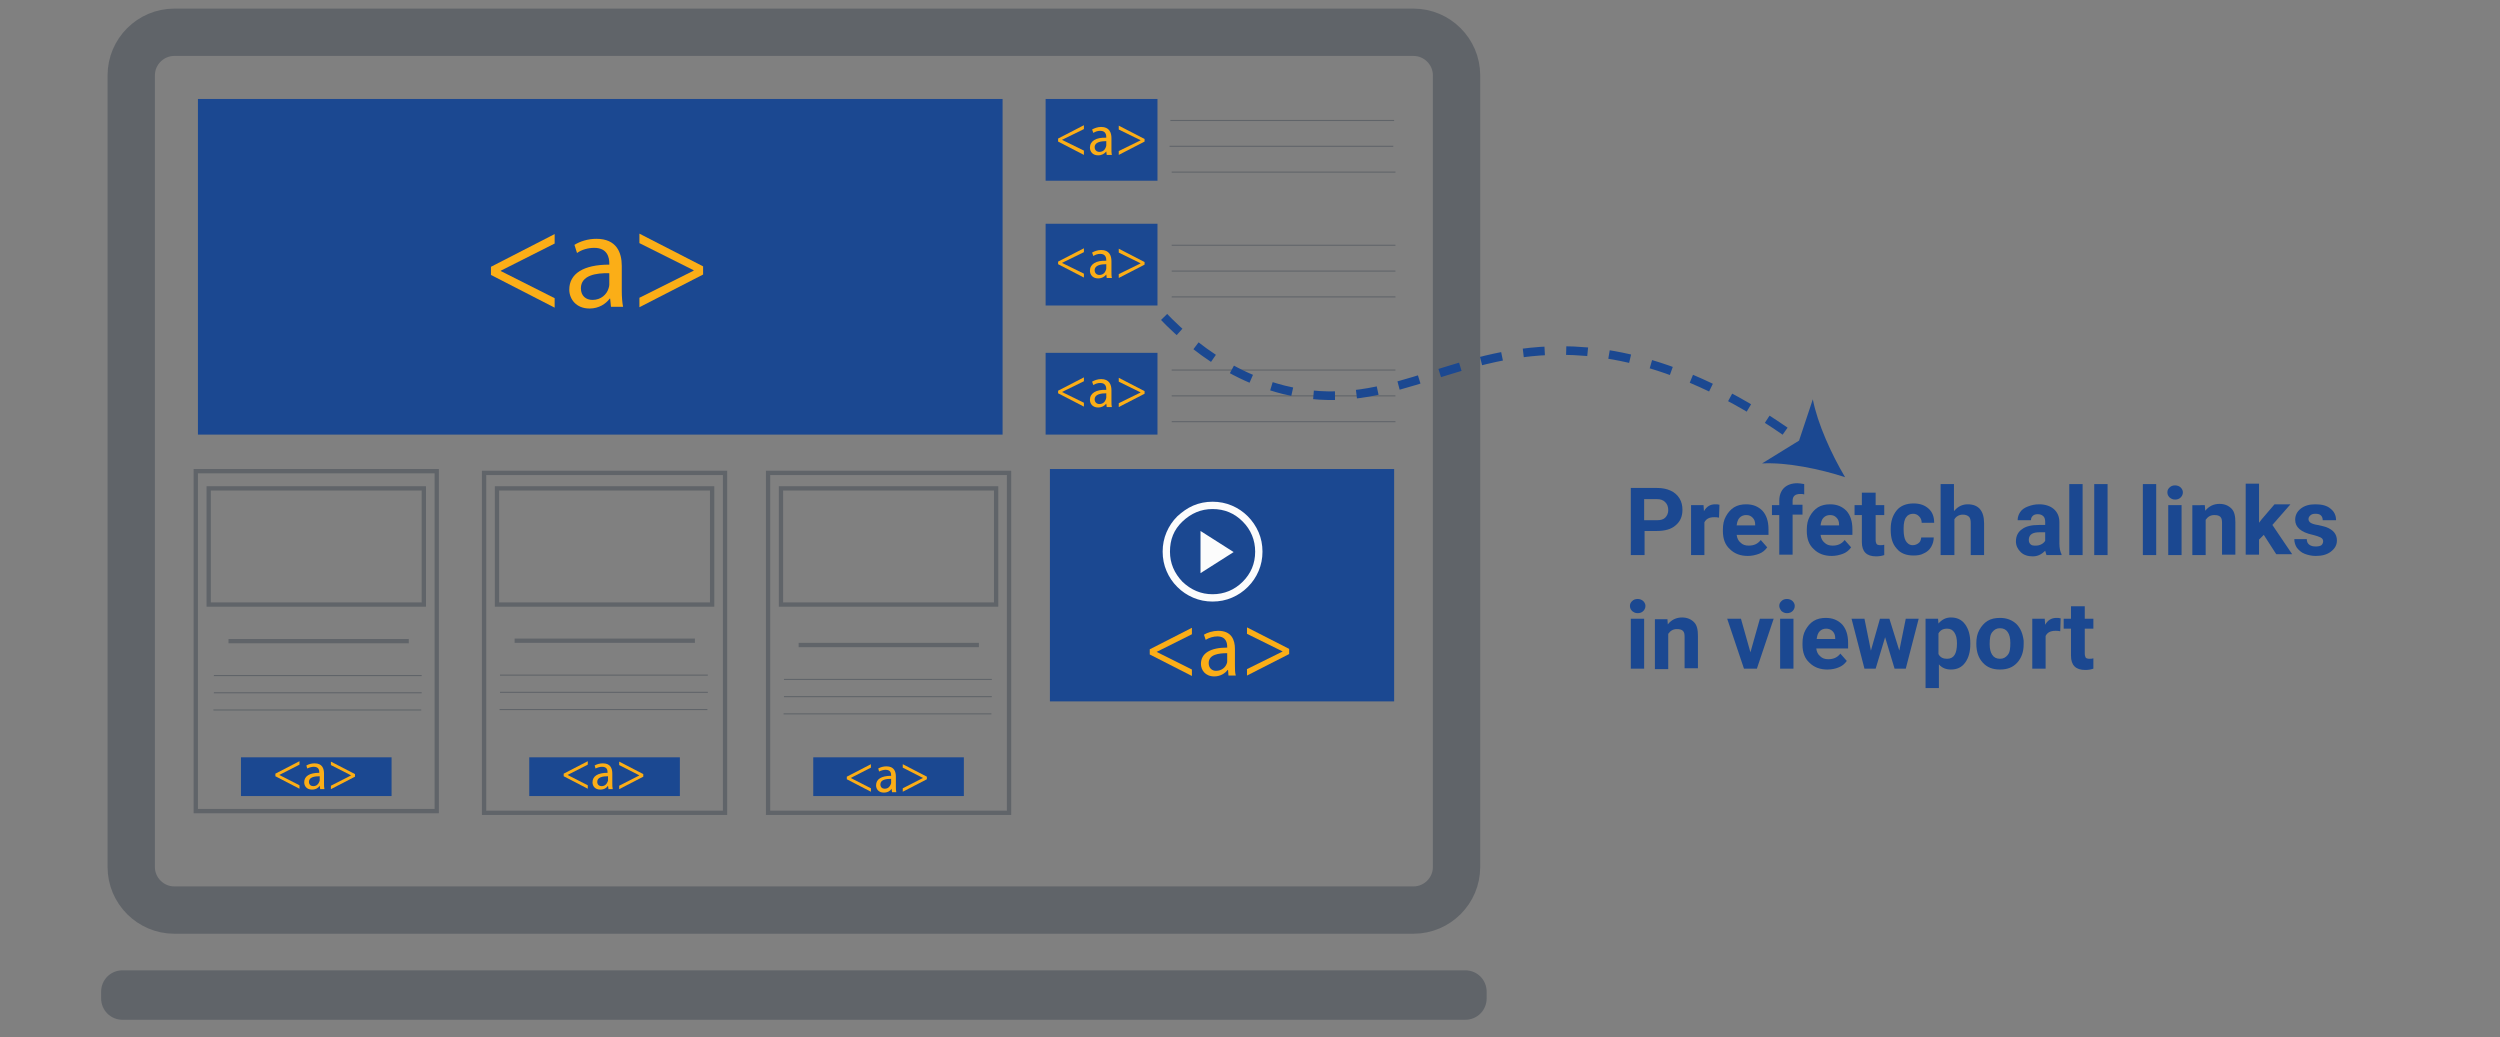 <?xml version="1.0" encoding="UTF-8"?> <svg xmlns="http://www.w3.org/2000/svg" xmlns:xlink="http://www.w3.org/1999/xlink" version="1.1" id="Layer_1" x="0px" y="0px" viewBox="0 0 581 241" xml:space="preserve" width="581" height="241"><rect x="0" y="0" width="581" height="241" fill="#808080" stroke="none"/> <path display="none" fill="#1B4891" d="M466.2,199.5c-10.2-1.1-19.6-3.9-28.3-8.4c-8.7-4.5-16.2-10.4-22.6-17.6 c-6.3-7.2-11.3-15.4-14.9-24.7c-3.6-9.2-5.4-19-5.4-29.3c0-20.7,6.8-38.7,20.4-53.9c13.6-15.2,30.6-23.9,51-26.1v12 c-17.1,2.5-31.3,10.2-42.5,23.1c-11.2,12.8-16.8,27.8-16.8,44.9c0,17.1,5.6,32.1,16.7,44.9c11.2,12.8,25.3,20.5,42.4,23.1V199.5z M475,159.8l-40.1-40.1l8.6-8.6l25.5,25.5V79.6h12v56.9l25.5-25.5l8.6,8.6L475,159.8z M483.8,199.5v-12c6.1-0.8,12.1-2.4,17.7-4.7 c5.7-2.3,10.9-5.4,15.7-9.3l8.8,8.8c-6.1,4.7-12.8,8.6-19.9,11.6C499,196.9,491.6,198.8,483.8,199.5z M517.5,65.7 c-5.1-3.6-10.4-6.6-16-9.1c-5.6-2.5-11.5-4.2-17.6-5.1v-12c7.8,0.9,15.2,2.9,22.3,5.9c7.1,3,13.8,6.9,20.1,11.5L517.5,65.7z M537.6,169.8l-8.6-8.4c3.9-4.9,7-10.3,9.2-15.9c2.3-5.7,3.8-11.6,4.6-17.7H555c-0.9,7.8-2.9,15.2-5.8,22.4 C546.2,157.2,542.4,163.8,537.6,169.8z M542.8,111.2c-0.8-6.1-2.3-12.1-4.6-17.8c-2.3-5.7-5.3-11-9.2-15.8l9.4-8.2 c4.7,6.1,8.4,12.8,11.2,19.8c2.8,7.1,4.6,14.4,5.4,22.1L542.8,111.2z"></path> <g> <path fill="none" stroke="#606469" stroke-width="11" stroke-miterlimit="10" d="M328.5,211.5h-288c-5.5,0-10-4.5-10-10v-184 c0-5.5,4.5-10,10-10h288c5.5,0,10,4.5,10,10v184C338.5,207,334,211.5,328.5,211.5z"></path> <path fill="#606469" d="M340.5,237h-312c-2.8,0-5-2.2-5-5v-1.5c0-2.8,2.2-5,5-5h312c2.8,0,5,2.2,5,5v1.5 C345.5,234.8,343.3,237,340.5,237z"></path> <rect x="46" y="23" fill="#1B4891" width="187" height="78"></rect> <rect x="243" y="23" fill="#1B4891" width="26" height="19"></rect> <rect x="243" y="52" fill="#1B4891" width="26" height="19"></rect> <rect x="243" y="82" fill="#1B4891" width="26" height="19"></rect> <polygon fill="none" stroke="#606469" stroke-width="0.25" stroke-miterlimit="10" points="324,28 272,28 272,28 324,28 "></polygon> <polygon fill="none" stroke="#606469" stroke-width="0.25" stroke-miterlimit="10" points="324.3,40 272.3,40 272.3,40 324.3,40 "></polygon> <polygon fill="none" stroke="#606469" stroke-width="0.25" stroke-miterlimit="10" points="324.3,57 272.3,57 272.3,57 324.3,57 "></polygon> <polygon fill="none" stroke="#606469" stroke-width="0.25" stroke-miterlimit="10" points="324.3,63 272.3,63 272.3,63 324.3,63 "></polygon> <polygon fill="none" stroke="#606469" stroke-width="0.25" stroke-miterlimit="10" points="324.3,69 272.3,69 272.3,69 324.3,69 "></polygon> <polygon fill="none" stroke="#606469" stroke-width="0.25" stroke-miterlimit="10" points="324.3,86 272.3,86 272.3,86 324.3,86 "></polygon> <polygon fill="none" stroke="#606469" stroke-width="0.25" stroke-miterlimit="10" points="324.3,92 272.3,92 272.3,92 324.3,92 "></polygon> <polygon stroke="#606469" stroke-width="0.25" stroke-miterlimit="10" points="324.3,98 272.3,98 272.3,98 324.3,98 "></polygon> <rect x="244" y="109" fill="#1B4891" width="80" height="54"></rect> <path fill="none" d="M324,177"></path> <rect x="56" y="176" fill="#1B4891" width="35" height="9"></rect> <polygon fill="none" stroke="#606469" stroke-width="0.25" stroke-miterlimit="10" points="98,157 49.7,157 49.7,157 98,157 "></polygon> <polygon fill="none" stroke="#606469" stroke-width="0.25" stroke-miterlimit="10" points="98,161 49.7,161 49.7,161 98,161 "></polygon> <polygon fill="none" stroke="#606469" stroke-width="0.25" stroke-miterlimit="10" points="97.9,165 49.6,165 49.6,165 97.9,165 "></polygon> <polygon stroke="#606469" stroke-miterlimit="10" points="95,149 53.1,149 53.1,149 95,149 "></polygon> <rect x="112.5" y="109.9" fill="none" stroke="#606469" stroke-miterlimit="10" width="56" height="79"></rect> <rect x="123" y="176" fill="#1B4891" width="35" height="9"></rect> <polygon fill="none" stroke="#606469" stroke-width="0.25" stroke-miterlimit="10" points="164.5,156.9 116.2,156.9 116.2,156.9 164.5,156.9 "></polygon> <polygon fill="none" stroke="#606469" stroke-width="0.25" stroke-miterlimit="10" points="164.5,160.9 116.2,160.9 116.2,160.9 164.5,160.9 "></polygon> <polygon fill="none" stroke="#606469" stroke-width="0.25" stroke-miterlimit="10" points="164.4,164.9 116.1,164.9 116.1,164.9 164.4,164.9 "></polygon> <polygon stroke="#606469" stroke-miterlimit="10" points="161.5,148.9 119.6,148.9 119.6,148.9 161.5,148.9 "></polygon> <rect x="178.5" y="109.9" fill="none" stroke="#606469" stroke-miterlimit="10" width="56" height="79"></rect> <rect x="189" y="176" fill="#1B4891" width="35" height="9"></rect> <polygon fill="none" stroke="#606469" stroke-width="0.25" stroke-miterlimit="10" points="230.5,157.9 182.2,157.9 182.2,157.9 230.5,157.9 "></polygon> <polygon fill="none" stroke="#606469" stroke-width="0.25" stroke-miterlimit="10" points="230.5,161.9 182.2,161.9 182.2,161.9 230.5,161.9 "></polygon> <polygon fill="none" stroke="#606469" stroke-width="0.25" stroke-miterlimit="10" points="230.4,165.9 182.1,165.9 182.1,165.9 230.4,165.9 "></polygon> <polygon stroke="#606469" stroke-miterlimit="10" points="227.5,149.9 185.6,149.9 185.6,149.9 227.5,149.9 "></polygon> <path fill="#FCFCFC" d="M279,133.2l7.7-4.9l-7.7-4.9V133.2z M281.8,139.8c-1.6,0-3.1-0.3-4.5-0.9c-1.4-0.6-2.6-1.4-3.7-2.5 c-1.1-1.1-1.9-2.3-2.5-3.7s-0.9-2.9-0.9-4.5c0-1.6,0.3-3.1,0.9-4.5c0.6-1.4,1.4-2.6,2.5-3.7c1.1-1,2.3-1.9,3.7-2.5s2.9-0.9,4.5-0.9 c1.6,0,3.1,0.3,4.5,0.9s2.6,1.4,3.7,2.5c1,1,1.9,2.3,2.5,3.7c0.6,1.4,0.9,2.9,0.9,4.5c0,1.6-0.3,3.1-0.9,4.5 c-0.6,1.4-1.4,2.6-2.5,3.7s-2.3,1.9-3.7,2.5C284.9,139.5,283.4,139.8,281.8,139.8z M281.8,138.1c2.7,0,5.1-1,7-2.9 c1.9-1.9,2.9-4.2,2.9-7c0-2.7-1-5.1-2.9-7s-4.2-2.9-7-2.9c-2.7,0-5,1-7,2.9s-2.9,4.2-2.9,7c0,2.7,1,5,2.9,7 C276.8,137.1,279.1,138.1,281.8,138.1z"></path> <rect x="48.5" y="113.5" fill="none" stroke="#606469" stroke-miterlimit="10" width="50" height="27"></rect> <rect x="115.5" y="113.5" fill="none" stroke="#606469" stroke-miterlimit="10" width="50" height="27"></rect> <rect x="181.5" y="113.5" fill="none" stroke="#606469" stroke-miterlimit="10" width="50" height="27"></rect> <rect x="45.5" y="109.5" fill="none" stroke="#606469" stroke-miterlimit="10" width="56" height="79"></rect> <polygon fill="none" stroke="#606469" stroke-width="0.25" stroke-miterlimit="10" points="323.8,34 271.8,34 271.8,34 323.8,34 "></polygon> <g> <path fill="none" stroke="#1B4891" stroke-width="2" stroke-miterlimit="10" stroke-dasharray="5,5" d="M264,66.1 c6.9,8.9,18.1,20.4,34.4,24.5c23,5.7,37.3-8.2,61.8-9.1c14.1-0.5,34,3.2,59.1,21.9"></path> <g> <path fill="#1B4891" d="M428.8,110.9c-5.8-1.9-13.5-3.5-19.3-3.2l8.6-5.3l3.2-9.6C422.4,98.5,425.7,105.7,428.8,110.9z"></path> </g> </g> <g> <path fill="#1B4891" d="M382.2,123.5v5.5H379v-15.6h6.1c1.2,0,2.2,0.2,3.1,0.6c0.9,0.4,1.6,1,2.1,1.8c0.5,0.8,0.7,1.7,0.7,2.7 c0,1.5-0.5,2.7-1.6,3.6c-1,0.9-2.5,1.3-4.4,1.3H382.2z M382.2,120.9h2.9c0.9,0,1.5-0.2,1.9-0.6c0.4-0.4,0.7-1,0.7-1.7 c0-0.8-0.2-1.4-0.7-1.9s-1.1-0.7-1.9-0.7h-3V120.9z"></path> <path fill="#1B4891" d="M399.5,120.3c-0.4-0.1-0.8-0.1-1.1-0.1c-1.2,0-1.9,0.4-2.3,1.2v7.6H393v-11.6h2.9l0.1,1.4 c0.6-1.1,1.5-1.6,2.6-1.6c0.3,0,0.7,0,1,0.1L399.5,120.3z"></path> <path fill="#1B4891" d="M406.2,129.2c-1.7,0-3.1-0.5-4.2-1.6c-1.1-1-1.6-2.4-1.6-4.2v-0.3c0-1.2,0.2-2.2,0.7-3.1 c0.5-0.9,1.1-1.6,1.9-2.1c0.8-0.5,1.8-0.7,2.8-0.7c1.6,0,2.8,0.5,3.8,1.5c0.9,1,1.4,2.4,1.4,4.3v1.3h-7.4c0.1,0.8,0.4,1.4,0.9,1.8 c0.5,0.5,1.1,0.7,1.9,0.7c1.2,0,2.1-0.4,2.8-1.3l1.5,1.7c-0.5,0.7-1.1,1.2-1.9,1.5C408,129,407.1,129.2,406.2,129.2z M405.8,119.7 c-0.6,0-1.1,0.2-1.5,0.6c-0.4,0.4-0.6,1-0.7,1.8h4.3v-0.2c0-0.7-0.2-1.2-0.6-1.6S406.5,119.7,405.8,119.7z"></path> <path fill="#1B4891" d="M413.5,129v-9.3h-1.7v-2.3h1.7v-1c0-1.3,0.4-2.3,1.1-3c0.7-0.7,1.8-1.1,3.1-1.1c0.4,0,1,0.1,1.6,0.2l0,2.4 c-0.3-0.1-0.6-0.1-0.9-0.1c-1.2,0-1.8,0.5-1.8,1.6v0.9h2.3v2.3h-2.3v9.3H413.5z"></path> <path fill="#1B4891" d="M425.7,129.2c-1.7,0-3.1-0.5-4.2-1.6c-1.1-1-1.6-2.4-1.6-4.2v-0.3c0-1.2,0.2-2.2,0.7-3.1 c0.5-0.9,1.1-1.6,1.9-2.1c0.8-0.5,1.8-0.7,2.8-0.7c1.6,0,2.8,0.5,3.8,1.5c0.9,1,1.4,2.4,1.4,4.3v1.3h-7.4c0.1,0.8,0.4,1.4,0.9,1.8 c0.5,0.5,1.1,0.7,1.9,0.7c1.2,0,2.1-0.4,2.8-1.3l1.5,1.7c-0.5,0.7-1.1,1.2-1.9,1.5C427.5,129,426.6,129.2,425.7,129.2z M425.3,119.7c-0.6,0-1.1,0.2-1.5,0.6c-0.4,0.4-0.6,1-0.7,1.8h4.3v-0.2c0-0.7-0.2-1.2-0.6-1.6S426,119.7,425.3,119.7z"></path> <path fill="#1B4891" d="M435.9,114.5v2.9h2v2.3h-2v5.8c0,0.4,0.1,0.7,0.2,0.9s0.5,0.3,0.9,0.3c0.3,0,0.6,0,0.9-0.1v2.4 c-0.6,0.2-1.2,0.3-1.9,0.3c-2.2,0-3.3-1.1-3.3-3.3v-6.3h-1.7v-2.3h1.7v-2.9H435.9z"></path> <path fill="#1B4891" d="M444.5,126.7c0.6,0,1-0.2,1.4-0.5s0.5-0.7,0.6-1.3h2.9c0,0.8-0.2,1.5-0.6,2.2c-0.4,0.7-1,1.2-1.7,1.5 c-0.7,0.4-1.5,0.5-2.4,0.5c-1.7,0-3-0.5-3.9-1.6c-1-1.1-1.4-2.5-1.4-4.4v-0.2c0-1.8,0.5-3.2,1.4-4.3s2.3-1.6,3.9-1.6 c1.5,0,2.6,0.4,3.5,1.2c0.9,0.8,1.3,1.9,1.3,3.3h-2.9c0-0.6-0.2-1.1-0.6-1.5s-0.8-0.6-1.4-0.6c-0.7,0-1.3,0.3-1.6,0.8 c-0.4,0.5-0.6,1.4-0.6,2.6v0.3c0,1.2,0.2,2.1,0.5,2.6S443.7,126.7,444.5,126.7z"></path> <path fill="#1B4891" d="M454.2,118.7c0.8-1,1.9-1.5,3.1-1.5c2.5,0,3.8,1.5,3.8,4.4v7.4H458v-7.4c0-0.7-0.1-1.2-0.4-1.5 c-0.3-0.3-0.8-0.5-1.4-0.5c-0.9,0-1.6,0.4-2,1.1v8.3H451v-16.5h3.1V118.7z"></path> <path fill="#1B4891" d="M475.6,129c-0.1-0.3-0.2-0.6-0.3-1c-0.8,0.8-1.7,1.3-2.9,1.3c-1.1,0-2.1-0.3-2.8-1 c-0.7-0.7-1.1-1.5-1.1-2.5c0-1.2,0.5-2.2,1.4-2.8c0.9-0.7,2.2-1,4-1h1.4v-0.7c0-0.5-0.1-1-0.4-1.3c-0.3-0.3-0.7-0.5-1.3-0.5 c-0.5,0-0.9,0.1-1.2,0.4c-0.3,0.3-0.4,0.6-0.4,1h-3.1c0-0.7,0.2-1.3,0.6-1.9s1-1,1.8-1.3c0.8-0.3,1.6-0.5,2.6-0.5 c1.4,0,2.6,0.4,3.4,1.1c0.8,0.7,1.3,1.7,1.3,3v5c0,1.1,0.2,1.9,0.5,2.5v0.2H475.6z M473.1,126.8c0.5,0,0.9-0.1,1.3-0.3 c0.4-0.2,0.7-0.5,0.9-0.8v-2H474c-1.6,0-2.4,0.5-2.5,1.6l0,0.2c0,0.4,0.1,0.7,0.4,1S472.6,126.8,473.1,126.8z"></path> <path fill="#1B4891" d="M484,129h-3.1v-16.5h3.1V129z"></path> <path fill="#1B4891" d="M489.8,129h-3.1v-16.5h3.1V129z"></path> <path fill="#1B4891" d="M501.1,129H498v-16.5h3.1V129z"></path> <path fill="#1B4891" d="M503.7,114.4c0-0.5,0.2-0.8,0.5-1.1c0.3-0.3,0.7-0.5,1.3-0.5c0.5,0,1,0.2,1.3,0.5s0.5,0.7,0.5,1.1 c0,0.5-0.2,0.9-0.5,1.2c-0.3,0.3-0.7,0.5-1.3,0.5s-0.9-0.2-1.3-0.5C503.8,115.2,503.7,114.8,503.7,114.4z M507,129h-3.1v-11.6h3.1 V129z"></path> <path fill="#1B4891" d="M512.4,117.4l0.1,1.3c0.8-1,1.9-1.6,3.3-1.6c1.2,0,2.1,0.4,2.8,1.1s0.9,1.8,0.9,3.2v7.5h-3.1v-7.4 c0-0.7-0.1-1.1-0.4-1.4c-0.3-0.3-0.8-0.4-1.4-0.4c-0.9,0-1.5,0.4-2,1.1v8.2h-3.1v-11.6H512.4z"></path> <path fill="#1B4891" d="M526.1,124.3l-1.1,1.1v3.5h-3.1v-16.5h3.1v9.1l0.6-0.8l3-3.5h3.7l-4.2,4.8l4.6,6.8H529L526.1,124.3z"></path> <path fill="#1B4891" d="M539.9,125.8c0-0.4-0.2-0.7-0.6-0.9c-0.4-0.2-1-0.4-1.8-0.6c-2.8-0.6-4.1-1.8-4.1-3.5c0-1,0.4-1.9,1.3-2.6 c0.9-0.7,2-1,3.4-1c1.5,0,2.7,0.3,3.5,1c0.9,0.7,1.3,1.6,1.3,2.7h-3.1c0-0.4-0.1-0.8-0.4-1.1c-0.3-0.3-0.7-0.4-1.3-0.4 c-0.5,0-0.9,0.1-1.2,0.4s-0.4,0.5-0.4,0.9c0,0.3,0.2,0.6,0.5,0.8c0.3,0.2,0.9,0.4,1.6,0.5c0.8,0.2,1.4,0.3,2,0.5 c1.6,0.6,2.5,1.6,2.5,3.1c0,1.1-0.5,1.9-1.4,2.6c-0.9,0.7-2.1,1-3.5,1c-1,0-1.8-0.2-2.6-0.5c-0.8-0.3-1.3-0.8-1.8-1.4 c-0.4-0.6-0.6-1.3-0.6-2h2.9c0,0.6,0.2,1,0.6,1.3s0.9,0.4,1.5,0.4c0.6,0,1-0.1,1.3-0.3C539.7,126.5,539.9,126.2,539.9,125.8z"></path> <path fill="#1B4891" d="M378.8,140.8c0-0.5,0.2-0.8,0.5-1.1c0.3-0.3,0.7-0.5,1.3-0.5c0.5,0,1,0.2,1.3,0.5s0.5,0.7,0.5,1.1 c0,0.5-0.2,0.9-0.5,1.2c-0.3,0.3-0.7,0.5-1.3,0.5s-0.9-0.2-1.3-0.5C378.9,141.6,378.8,141.2,378.8,140.8z M382.1,155.4H379v-11.6 h3.1V155.4z"></path> <path fill="#1B4891" d="M387.5,143.8l0.1,1.3c0.8-1,1.9-1.6,3.3-1.6c1.2,0,2.1,0.4,2.8,1.1s0.9,1.8,0.9,3.2v7.5h-3.1V148 c0-0.7-0.1-1.1-0.4-1.4c-0.3-0.3-0.8-0.4-1.4-0.4c-0.9,0-1.5,0.4-2,1.1v8.2h-3.1v-11.6H387.5z"></path> <path fill="#1B4891" d="M406.8,151.6l2.2-7.8h3.2l-3.9,11.6h-3l-3.9-11.6h3.2L406.8,151.6z"></path> <path fill="#1B4891" d="M413.5,140.8c0-0.5,0.2-0.8,0.5-1.1c0.3-0.3,0.7-0.5,1.3-0.5c0.5,0,1,0.2,1.3,0.5s0.5,0.7,0.5,1.1 c0,0.5-0.2,0.9-0.5,1.2c-0.3,0.3-0.7,0.5-1.3,0.5s-0.9-0.2-1.3-0.5C413.7,141.6,413.5,141.2,413.5,140.8z M416.8,155.4h-3.1v-11.6 h3.1V155.4z"></path> <path fill="#1B4891" d="M424.7,155.6c-1.7,0-3.1-0.5-4.2-1.6c-1.1-1-1.6-2.4-1.6-4.2v-0.3c0-1.2,0.2-2.2,0.7-3.1 c0.5-0.9,1.1-1.6,1.9-2.1c0.8-0.5,1.8-0.7,2.8-0.7c1.6,0,2.8,0.5,3.8,1.5c0.9,1,1.4,2.4,1.4,4.3v1.3h-7.4c0.1,0.8,0.4,1.4,0.9,1.8 c0.5,0.5,1.1,0.7,1.9,0.7c1.2,0,2.1-0.4,2.8-1.3l1.5,1.7c-0.5,0.7-1.1,1.2-1.9,1.5C426.6,155.4,425.7,155.6,424.7,155.6z M424.4,146.1c-0.6,0-1.1,0.2-1.5,0.6c-0.4,0.4-0.6,1-0.7,1.8h4.3v-0.2c0-0.7-0.2-1.2-0.6-1.6S425,146.1,424.4,146.1z"></path> <path fill="#1B4891" d="M441.4,151.2l1.5-7.4h3l-3,11.6h-2.6l-2.2-7.3l-2.2,7.3h-2.6l-3-11.6h3l1.5,7.4l2.1-7.4h2.2L441.4,151.2z"></path> <path fill="#1B4891" d="M457.9,149.7c0,1.8-0.4,3.2-1.2,4.3c-0.8,1.1-1.9,1.6-3.3,1.6c-1.2,0-2.1-0.4-2.8-1.2v5.5h-3.1v-16.1h2.9 l0.1,1.1c0.8-0.9,1.7-1.4,2.9-1.4c1.4,0,2.5,0.5,3.3,1.6s1.2,2.5,1.2,4.4V149.7z M454.8,149.5c0-1.1-0.2-1.9-0.6-2.5 c-0.4-0.6-0.9-0.9-1.7-0.9c-1,0-1.6,0.4-2,1.1v4.8c0.4,0.8,1.1,1.1,2,1.1C454.1,153.1,454.8,151.9,454.8,149.5z"></path> <path fill="#1B4891" d="M459.3,149.5c0-1.2,0.2-2.2,0.7-3.1s1.1-1.6,1.9-2.1c0.8-0.5,1.8-0.7,2.9-0.7c1.6,0,2.8,0.5,3.8,1.4 c1,1,1.5,2.3,1.7,3.9l0,0.8c0,1.8-0.5,3.2-1.5,4.3c-1,1.1-2.3,1.6-4,1.6s-3-0.5-4-1.6c-1-1.1-1.5-2.5-1.5-4.4V149.5z M462.4,149.7 c0,1.1,0.2,1.9,0.6,2.5c0.4,0.6,1,0.9,1.8,0.9c0.8,0,1.3-0.3,1.8-0.9s0.6-1.5,0.6-2.8c0-1.1-0.2-1.9-0.6-2.5 c-0.4-0.6-1-0.9-1.8-0.9c-0.8,0-1.3,0.3-1.8,0.9S462.4,148.5,462.4,149.7z"></path> <path fill="#1B4891" d="M478.8,146.7c-0.4-0.1-0.8-0.1-1.1-0.1c-1.2,0-1.9,0.4-2.3,1.2v7.6h-3.1v-11.6h2.9l0.1,1.4 c0.6-1.1,1.5-1.6,2.6-1.6c0.3,0,0.7,0,1,0.1L478.8,146.7z"></path> <path fill="#1B4891" d="M484.5,140.9v2.9h2v2.3h-2v5.8c0,0.4,0.1,0.7,0.2,0.9s0.5,0.3,0.9,0.3c0.3,0,0.6,0,0.9-0.1v2.4 c-0.6,0.2-1.2,0.3-1.9,0.3c-2.2,0-3.3-1.1-3.3-3.3v-6.3h-1.7v-2.3h1.7v-2.9H484.5z"></path> </g> <g> <path fill="#FBAE17" d="M114.1,62l14.8-7.6v2.2l-12.5,6.3v0.1l12.5,6.3v2.2l-14.8-7.6V62z"></path> <path fill="#FBAE17" d="M142,71.4l-0.2-2h-0.1c-0.9,1.2-2.5,2.3-4.7,2.3c-3.1,0-4.7-2.2-4.7-4.4c0-3.7,3.3-5.8,9.3-5.8v-0.3 c0-1.3-0.4-3.6-3.5-3.6c-1.4,0-2.9,0.4-4,1.2l-0.6-1.9c1.3-0.8,3.1-1.4,5.1-1.4c4.7,0,5.9,3.2,5.9,6.3v5.8c0,1.3,0.1,2.7,0.3,3.7 H142z M141.6,63.5c-3.1-0.1-6.6,0.5-6.6,3.5c0,1.8,1.2,2.7,2.7,2.7c2,0,3.3-1.3,3.7-2.6c0.1-0.3,0.2-0.6,0.2-0.9V63.5z"></path> <path fill="#FBAE17" d="M163.4,63.8l-14.8,7.6v-2.2l12.6-6.3v-0.1l-12.6-6.3v-2.2l14.8,7.6V63.8z"></path> </g> <g> <path fill="#FBAE17" d="M267.2,150.9l9.8-5v1.5l-8.2,4.1v0l8.2,4.1v1.5l-9.8-5V150.9z"></path> <path fill="#FBAE17" d="M285.5,157l-0.1-1.3h-0.1c-0.6,0.8-1.7,1.5-3.1,1.5c-2.1,0-3.1-1.5-3.1-2.9c0-2.5,2.2-3.8,6.1-3.8v-0.2 c0-0.8-0.2-2.4-2.3-2.4c-0.9,0-1.9,0.3-2.7,0.8l-0.4-1.2c0.8-0.5,2.1-0.9,3.3-0.9c3.1,0,3.9,2.1,3.9,4.2v3.8c0,0.9,0,1.7,0.2,2.4 H285.5z M285.2,151.8c-2,0-4.3,0.3-4.3,2.3c0,1.2,0.8,1.8,1.7,1.8c1.3,0,2.2-0.8,2.5-1.7c0.1-0.2,0.1-0.4,0.1-0.6V151.8z"></path> <path fill="#FBAE17" d="M299.6,152l-9.8,5v-1.5l8.3-4.1v0l-8.3-4.1v-1.5l9.8,5V152z"></path> </g> <g> <path fill="#FBAE17" d="M245.9,32.2l6-3.1V30l-5.1,2.5v0l5.1,2.5V36l-6-3.1V32.2z"></path> <path fill="#FBAE17" d="M257.2,36l-0.1-0.8h0c-0.4,0.5-1,0.9-1.9,0.9c-1.3,0-1.9-0.9-1.9-1.8c0-1.5,1.4-2.4,3.8-2.3v-0.1 c0-0.5-0.1-1.5-1.4-1.5c-0.6,0-1.2,0.2-1.6,0.5l-0.3-0.8c0.5-0.3,1.3-0.6,2.1-0.6c1.9,0,2.4,1.3,2.4,2.6v2.4c0,0.5,0,1.1,0.1,1.5 H257.2z M257.1,32.8c-1.2,0-2.7,0.2-2.7,1.4c0,0.7,0.5,1.1,1.1,1.1c0.8,0,1.3-0.5,1.5-1.1c0-0.1,0.1-0.2,0.1-0.4V32.8z"></path> <path fill="#FBAE17" d="M266,32.9l-6,3.1v-0.9l5.1-2.5v0l-5.1-2.5v-0.9l6,3.1V32.9z"></path> </g> <g> <path fill="#FBAE17" d="M245.9,60.8l6-3.1v0.9l-5.1,2.5v0l5.1,2.5v0.9l-6-3.1V60.8z"></path> <path fill="#FBAE17" d="M257.2,64.6l-0.1-0.8h0c-0.4,0.5-1,0.9-1.9,0.9c-1.3,0-1.9-0.9-1.9-1.8c0-1.5,1.4-2.4,3.8-2.3v-0.1 c0-0.5-0.1-1.5-1.4-1.5c-0.6,0-1.2,0.2-1.6,0.5l-0.3-0.8c0.5-0.3,1.3-0.6,2.1-0.6c1.9,0,2.4,1.3,2.4,2.6v2.4c0,0.5,0,1.1,0.1,1.5 H257.2z M257.1,61.4c-1.2,0-2.7,0.2-2.7,1.4c0,0.7,0.5,1.1,1.1,1.1c0.8,0,1.3-0.5,1.5-1.1c0-0.1,0.1-0.2,0.1-0.4V61.4z"></path> <path fill="#FBAE17" d="M266,61.5l-6,3.1v-0.9l5.1-2.5v0l-5.1-2.5v-0.9l6,3.1V61.5z"></path> </g> <g> <path fill="#FBAE17" d="M245.9,90.8l6-3.1v0.9l-5.1,2.5v0l5.1,2.5v0.9l-6-3.1V90.8z"></path> <path fill="#FBAE17" d="M257.2,94.6l-0.1-0.8h0c-0.4,0.5-1,0.9-1.9,0.9c-1.3,0-1.9-0.9-1.9-1.8c0-1.5,1.4-2.4,3.8-2.3v-0.1 c0-0.5-0.1-1.5-1.4-1.5c-0.6,0-1.2,0.2-1.6,0.5l-0.3-0.8c0.5-0.3,1.3-0.6,2.1-0.6c1.9,0,2.4,1.3,2.4,2.6v2.4c0,0.5,0,1.1,0.1,1.5 H257.2z M257.1,91.4c-1.2,0-2.7,0.2-2.7,1.4c0,0.7,0.5,1.1,1.1,1.1c0.8,0,1.3-0.5,1.5-1.1c0-0.1,0.1-0.2,0.1-0.4V91.4z"></path> <path fill="#FBAE17" d="M266,91.5l-6,3.1v-0.9l5.1-2.5v0l-5.1-2.5v-0.9l6,3.1V91.5z"></path> </g> <g> <path fill="#FBAE17" d="M196.8,180.5l5.6-2.9v0.8l-4.7,2.4v0l4.7,2.4v0.8l-5.6-2.9V180.5z"></path> <path fill="#FBAE17" d="M207.3,184l-0.1-0.7h0c-0.3,0.5-0.9,0.9-1.8,0.9c-1.2,0-1.8-0.8-1.8-1.7c0-1.4,1.2-2.2,3.5-2.2v-0.1 c0-0.5-0.1-1.3-1.3-1.3c-0.5,0-1.1,0.2-1.5,0.4l-0.2-0.7c0.5-0.3,1.2-0.5,1.9-0.5c1.8,0,2.2,1.2,2.2,2.4v2.2c0,0.5,0,1,0.1,1.4 H207.3z M207.1,181c-1.2,0-2.5,0.2-2.5,1.3c0,0.7,0.5,1,1,1c0.8,0,1.2-0.5,1.4-1c0-0.1,0.1-0.2,0.1-0.3V181z"></path> <path fill="#FBAE17" d="M215.4,181.1l-5.6,2.9v-0.8l4.7-2.4v0l-4.7-2.4v-0.8l5.6,2.9V181.1z"></path> </g> <g> <path fill="#FBAE17" d="M131,179.8l5.6-2.9v0.8l-4.7,2.4v0l4.7,2.4v0.8l-5.6-2.9V179.8z"></path> <path fill="#FBAE17" d="M141.4,183.3l-0.1-0.7h0c-0.3,0.5-0.9,0.9-1.8,0.9c-1.2,0-1.8-0.8-1.8-1.7c0-1.4,1.2-2.2,3.5-2.2v-0.1 c0-0.5-0.1-1.3-1.3-1.3c-0.5,0-1.1,0.2-1.5,0.4l-0.2-0.7c0.5-0.3,1.2-0.5,1.9-0.5c1.8,0,2.2,1.2,2.2,2.4v2.2c0,0.5,0,1,0.1,1.4 H141.4z M141.3,180.4c-1.2,0-2.5,0.2-2.5,1.3c0,0.7,0.5,1,1,1c0.8,0,1.2-0.5,1.4-1c0-0.1,0.1-0.2,0.1-0.3V180.4z"></path> <path fill="#FBAE17" d="M149.5,180.5l-5.6,2.9v-0.8l4.7-2.4v0l-4.7-2.4v-0.8l5.6,2.9V180.5z"></path> </g> <g> <path fill="#FBAE17" d="M64,179.8l5.6-2.9v0.8l-4.7,2.4v0l4.7,2.4v0.8l-5.6-2.9V179.8z"></path> <path fill="#FBAE17" d="M74.4,183.3l-0.1-0.7h0c-0.3,0.5-0.9,0.9-1.8,0.9c-1.2,0-1.8-0.8-1.8-1.7c0-1.4,1.2-2.2,3.5-2.2v-0.1 c0-0.5-0.1-1.3-1.3-1.3c-0.5,0-1.1,0.2-1.5,0.4l-0.2-0.7c0.5-0.3,1.2-0.5,1.9-0.5c1.8,0,2.2,1.2,2.2,2.4v2.2c0,0.5,0,1,0.1,1.4 H74.4z M74.3,180.4c-1.2,0-2.5,0.2-2.5,1.3c0,0.7,0.5,1,1,1c0.8,0,1.2-0.5,1.4-1c0-0.1,0.1-0.2,0.1-0.3V180.4z"></path> <path fill="#FBAE17" d="M82.5,180.5l-5.6,2.9v-0.8l4.7-2.4v0l-4.7-2.4v-0.8l5.6,2.9V180.5z"></path> </g> </g> </svg> 